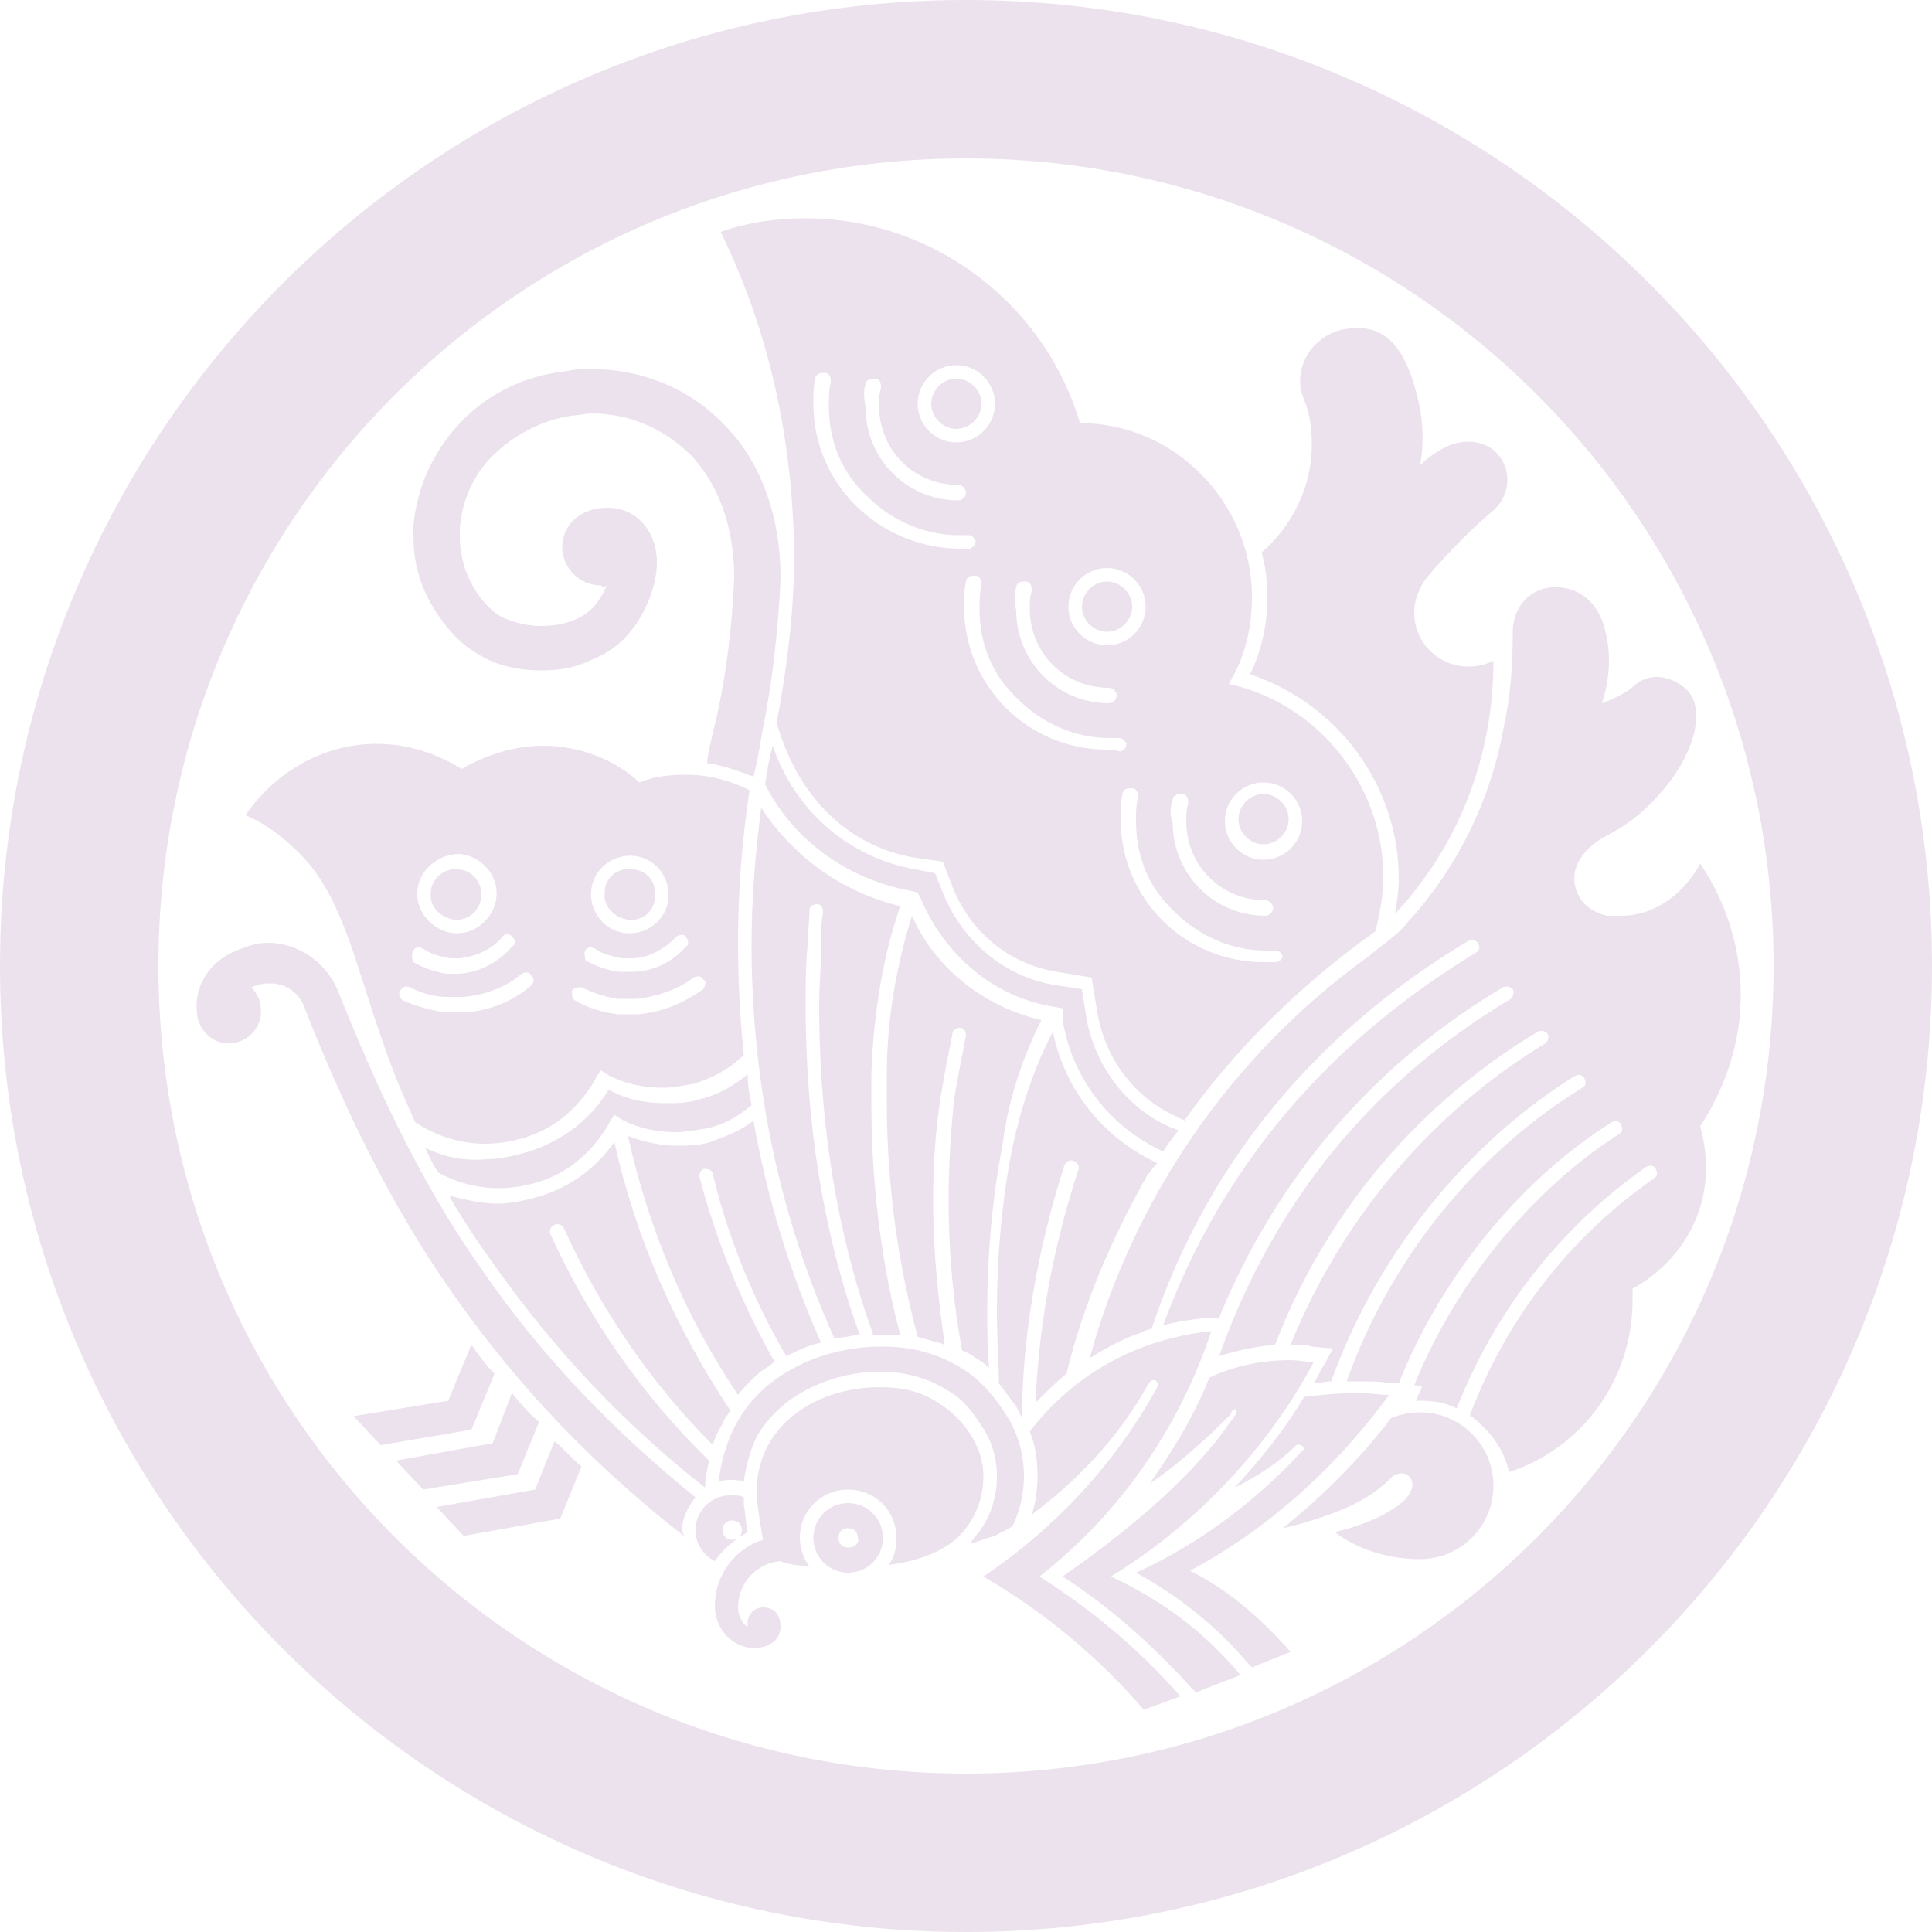 <svg version="1.1" id="mark_purple" xmlns="http://www.w3.org/2000/svg" xmlns:xlink="http://www.w3.org/1999/xlink" x="0px"
	 y="0px" viewBox="0 0 100 100" enable-background="new 0 0 100 100" xml:space="preserve">
<rect fill="none" width="100" height="100"/>
<g>
	<g>
		<g>
			<path fill="#ECE2ED" d="M46,81c0.3-0.4,0.4-0.9,0.4-1.4l0,0c0-1.4-1.1-2.5-2.5-2.5l0,0c-1.4,0-2.5,1.1-2.5,2.5l0,0
				c0,0.5,0.2,1.1,0.5,1.5c-0.6-0.1-1.1-0.1-1.5-0.3c-1.2,0.1-2.2,1.1-2.2,2.4l0,0c0,0.5,0.3,0.9,0.5,1c0-0.1,0-0.1,0-0.2
				c0-0.4,0.3-0.8,0.8-0.8c0.6,0,0.9,0.4,0.9,1c0,0.7-0.6,1.1-1.4,1.1c-1,0-2-0.9-2-2.2c0-1.6,1.1-3,2.5-3.4
				c-0.1-0.5-0.2-1.1-0.3-1.9c-0.4-3.8,2.9-6,6.3-6c1.2,0,2.2,0.2,3.2,0.9c1.1,0.7,2.2,2.1,2.2,3.7c0,1-0.3,1.9-0.9,2.7
				C49.1,80.3,47.5,80.8,46,81z"/>
		</g>
		<g>
			<g>
				<path fill="#ECE2ED" d="M43.9,77.8c-1,0-1.8,0.8-1.8,1.8c0,1,0.8,1.8,1.8,1.8c1,0,1.8-0.8,1.8-1.8
					C45.7,78.6,44.9,77.8,43.9,77.8z M43.9,80.1c-0.3,0-0.5-0.2-0.5-0.5c0-0.3,0.2-0.5,0.5-0.5c0.3,0,0.5,0.2,0.5,0.5
					C44.5,79.9,44.2,80.1,43.9,80.1z M38.5,77.5c-0.2-0.1-0.4-0.1-0.7-0.1c-1,0-1.8,0.8-1.8,1.8c0,0.7,0.4,1.3,1,1.6
					c0.4-0.6,1-1.1,1.7-1.5c-0.1-0.4-0.1-0.9-0.2-1.4C38.5,77.8,38.5,77.6,38.5,77.5z M37.9,79.7c-0.3,0-0.5-0.2-0.5-0.5
					c0-0.3,0.2-0.5,0.5-0.5c0.3,0,0.5,0.2,0.5,0.5C38.4,79.5,38.2,79.7,37.9,79.7z"/>
			</g>
		</g>
		<path fill="#ECE2ED" d="M72.2,47.3c0.1-0.6,0.2-1.2,0.2-1.8l0,0c0-4.9-3.2-9.1-7.7-10.6l0,0c0.6-1.2,0.9-2.6,0.9-4l0,0
			c0-0.8-0.1-1.6-0.3-2.3c1.6-1.4,2.6-3.4,2.6-5.6c0-0.8-0.1-1.6-0.4-2.3c-0.1-0.3-0.2-0.5-0.2-0.8c-0.1-1.5,1.1-2.8,2.6-2.9
			c1.8-0.2,2.8,1,3.4,3.3c0.6,2.1,0.2,3.8,0.2,3.8s0.3-0.4,1.2-0.9c0.9-0.5,2.2-0.5,2.9,0.4c0.7,0.9,0.5,2.2-0.4,2.9
			c-1.2,1-3,2.9-3.5,3.6c-0.3,0.5-0.5,1-0.5,1.6c0,1.6,1.3,2.8,2.8,2.8c0.5,0,0.9-0.1,1.3-0.3C77.3,39.3,75.4,43.9,72.2,47.3z"/>
		<path fill="#ECE2ED" d="M28.7,74.6l-1,2.5L22.6,78l1.4,1.5l5-0.9l1.1-2.7C29.6,75.5,29.2,75,28.7,74.6z"/>
		<path fill="#ECE2ED" d="M26.5,72.1l-1,2.6l-5,0.9l1.4,1.5l4.9-0.8l1.1-2.7C27.3,73.1,26.9,72.6,26.5,72.1z"/>
		<path fill="#ECE2ED" d="M24.4,69.6l-1.2,2.9l-4.9,0.8l1.4,1.5l4.7-0.8l1.2-2.9C25.2,70.7,24.8,70.2,24.4,69.6z"/>
		<path fill="#ECE2ED" d="M37.3,43.2L37.3,43.2L37.3,43.2L37.3,43.2L37.3,43.2L37.3,43.2z"/>
		<line fill="#ECE2ED" x1="54.8" y1="80.7" x2="54.8" y2="80.7"/>
		<path fill="#ECE2ED" d="M35.4,79.5c-4.5-3.5-8.6-7.7-12-12.6l0,0c-3.3-4.7-5.7-9.8-7.7-14.9l0,0c-0.3-0.7-1-1.1-1.7-1.1l0,0
			c-0.2,0-0.4,0-0.7,0.1l0,0c-0.1,0-0.2,0.1-0.3,0.1c0.3,0.3,0.5,0.7,0.5,1.1c0.1,0.9-0.6,1.7-1.5,1.8c-0.9,0.1-1.7-0.6-1.8-1.5
			c-0.2-1.6,0.8-2.9,2.3-3.4l0,0c0.5-0.2,0.9-0.3,1.4-0.3l0,0c1.5,0,3,1,3.6,2.5l0,0c2,5,4.3,10,7.5,14.5l0,0
			c3.1,4.5,6.9,8.4,11,11.7c-0.4,0.5-0.7,1.1-0.7,1.7l0,0C35.3,79.3,35.4,79.4,35.4,79.5z"/>
		<path fill="#ECE2ED" d="M53.3,74.1c0.3,0.7,0.4,1.5,0.4,2.3l0,0v0c0,0.7-0.1,1.4-0.3,2c2.4-1.8,4.5-4,6-6.7
			c0.3-0.5,0.6-0.2,0.5,0.1c-2.2,4-5.3,7.3-9,9.8c3.1,1.8,6,4.2,8.3,6.9l1.9-0.7c-2.1-2.4-4.6-4.5-7.3-6.2c4.1-3.2,7.2-7.6,8.9-12.7
			C58.8,69.3,55.5,71.2,53.3,74.1z"/>
		<path fill="#ECE2ED" d="M52.4,79c0.4-0.8,0.6-1.7,0.6-2.6v0l0,0c0-1.3-0.4-2.4-1-3.3l0,0c-0.6-0.9-1.3-1.7-2.1-2.2l0,0
			c-1.4-0.9-2.8-1.2-4.2-1.2l0,0c0,0-0.1,0-0.1,0l0,0c-2,0-4,0.6-5.6,1.8l0,0c-0.8,0.6-1.5,1.4-2,2.4l0,0c-0.4,0.8-0.7,1.8-0.8,2.8
			c0.2-0.1,0.4-0.1,0.6-0.1l0,0c0.2,0,0.5,0,0.7,0.1c0.1-0.8,0.3-1.5,0.6-2.2l0,0c0.4-0.8,1-1.4,1.6-1.9l0,0c1.3-1,3.1-1.6,4.8-1.6
			l0,0c0,0,0.1,0,0.1,0l0,0c1.2,0,2.4,0.3,3.5,1l0,0c0.7,0.4,1.2,1,1.7,1.8l0,0c0.5,0.7,0.8,1.6,0.8,2.6l0,0c0,0,0,0,0,0l0,0
			c0,1.2-0.4,2.3-1.1,3.1l0,0c-0.1,0.1-0.2,0.3-0.3,0.4c0.4-0.1,0.9-0.3,1.3-0.4C51.8,79.3,52.1,79.2,52.4,79z"/>
		<path fill="#ECE2ED" d="M63.9,73.3c-0.3,0.4-0.5,0.7-0.8,1.1c-2.3,2.9-5.4,5.3-8.1,7.2l0,0c2.5,1.6,4.7,3.6,6.7,5.8l0,0l0.2,0.2
			l2.3-0.9c-1.8-2.2-4.1-3.9-6.7-5.1c4.4-2.7,8.1-6.6,10.5-11.1c-0.4,0-0.8-0.1-1.2-0.1c-1.5,0-2.9,0.3-4.2,0.9
			c-0.8,2-1.9,3.8-3.1,5.5c1.2-0.8,2.2-1.7,3.3-2.7c0.3-0.3,0.6-0.6,0.9-0.9C63.8,72.8,64.2,72.9,63.9,73.3z"/>
		<path fill="#ECE2ED" d="M67.4,75.1c-2.4,2.6-5.3,4.8-8.6,6.3l0,0c2.2,1.2,4.2,2.8,5.8,4.7l0,0l0.2,0.2l2-0.8
			c-1.5-1.7-3.2-3.2-5.2-4.2c4.1-2.2,7.6-5.4,10.3-9.1c-0.5,0-1-0.1-1.6-0.1c-1,0-1.9,0.1-2.8,0.2c-1,1.7-2.3,3.3-3.6,4.7
			c1.2-0.6,2.3-1.3,3.2-2.2C67.4,74.7,67.6,75,67.4,75.1z"/>
		<path fill="#ECE2ED" d="M72,73.4c0.5-0.2,1-0.3,1.5-0.3c2.1,0,3.8,1.7,3.8,3.8s-1.7,3.8-3.8,3.8c-2.8,0-4.4-1.4-4.4-1.4
			s1.3-0.3,2.3-0.8c0.8-0.4,1.3-0.8,1.5-1.1c0.2-0.3,0.3-0.6,0.1-0.9c-0.2-0.3-0.6-0.3-0.9-0.1c-0.3,0.3-0.9,0.9-2.1,1.5
			c-1.7,0.8-3.6,1.2-3.6,1.2C68.5,77.4,70.4,75.5,72,73.4z"/>
		<path fill="#ECE2ED" d="M22,59.4c0.2,0.4,0.4,0.9,0.7,1.3c0.9,0.5,2,0.8,3.1,0.8l0,0c0.7,0,1.3-0.1,2-0.3l0,0
			c1.7-0.5,3-1.7,3.8-3.2l0,0l0.2-0.3l0.3,0.2c0.9,0.5,1.9,0.7,2.9,0.7l0,0c0.5,0,1-0.1,1.6-0.2l0,0c0.9-0.2,1.6-0.6,2.3-1.2
			c-0.1-0.5-0.2-1-0.2-1.6c-0.7,0.6-1.6,1.1-2.5,1.3l0,0c-0.6,0.2-1.2,0.2-1.8,0.2l0,0c-1,0-2-0.2-2.9-0.7l0,0
			c-0.9,1.5-2.3,2.6-4.1,3.2l0,0c-0.7,0.2-1.5,0.4-2.2,0.4l0,0C24,60.1,23,59.9,22,59.4z"/>
		<path fill="#ECE2ED" d="M31.8,59.1c-0.9,1.3-2.2,2.3-3.8,2.8l0,0c-0.7,0.2-1.5,0.4-2.2,0.4l0,0c-0.9,0-1.7-0.2-2.5-0.4
			c0,0,0,0,0,0.1c0.7,1.2,1.5,2.4,2.3,3.5l0,0c3.1,4.4,6.8,8.3,10.9,11.5c0-0.5,0.1-0.9,0.2-1.4c-3.4-3.3-6.2-7.3-8.2-11.7l0,0
			c-0.1-0.2,0-0.4,0.2-0.5l0,0c0.2-0.1,0.4,0,0.5,0.2l0,0c1.9,4.2,4.5,8,7.7,11.2c0.1-0.4,0.3-0.8,0.5-1.1l0,0
			c0.1-0.3,0.3-0.5,0.4-0.7C35,68.8,32.9,64.1,31.8,59.1z"/>
		<path fill="#ECE2ED" d="M32.5,58.8c1.1,4.9,3,9.4,5.7,13.4c0.4-0.5,0.8-0.9,1.3-1.3l0,0c0.2-0.1,0.4-0.3,0.6-0.4
			c-1.7-3-3-6.2-3.9-9.6l0,0c0-0.2,0.1-0.4,0.3-0.4l0,0c0.2,0,0.4,0.1,0.4,0.3l0,0c0.8,3.3,2.1,6.5,3.8,9.4c0.6-0.3,1.2-0.6,1.8-0.7
			C40.9,65.9,39.7,62,39,58c-0.6,0.5-1.4,0.8-2.2,1.1l0,0c-0.6,0.2-1.2,0.2-1.8,0.2l0,0C34.2,59.3,33.3,59.1,32.5,58.8z"/>
		<path fill="#ECE2ED" d="M68,71.6c0.3,0,0.6-0.1,0.9-0.1c2.6-7.2,7.6-12.7,12.6-15.8l0,0c0.2-0.1,0.4-0.1,0.5,0.1l0,0
			c0.1,0.2,0.1,0.4-0.1,0.5l0,0c-4.9,3-9.7,8.2-12.2,15.2c0.1,0,0.2,0,0.4,0c0.1,0,0.2,0,0.3,0l0,0c0.5,0,1.1,0,1.6,0.1l0,0l0.4,0
			c2.4-6,6.7-10.8,11-13.5l0,0c0.2-0.1,0.4-0.1,0.5,0.1l0,0c0.1,0.2,0.1,0.4-0.1,0.5l0,0c-4.1,2.6-8.3,7.3-10.6,13
			c0.3,0,0.4,0.1,0.4,0.1c-0.1,0.2-0.2,0.4-0.3,0.7c0.1,0,0.1,0,0.2,0l0,0c0.7,0,1.3,0.1,1.9,0.4c2-5.1,5.4-9.4,9.8-12.5l0,0
			c0.2-0.1,0.4-0.1,0.5,0.1l0,0c0.1,0.2,0.1,0.4-0.1,0.5l0,0c-4.3,3-7.6,7.2-9.5,12.2l0,0l0,0.1c0.2,0.1,0.3,0.2,0.3,0.2
			c0.8,0.7,1.5,1.6,1.7,2.7c3.7-1.2,6.4-4.7,6.4-8.9c0-0.2,0-0.4,0-0.6c2.2-1.2,3.8-3.5,3.8-6.2c0-0.8-0.1-1.5-0.3-2.2
			c1.3-2,2.1-4.3,2.1-6.8c0-2.5-0.8-4.9-2.1-6.8c-0.8,1.5-2.3,2.7-4.1,2.7c-0.2,0-0.5,0-0.7,0c-0.5-0.1-1.1-0.4-1.4-0.9
			c-0.7-1.1-0.2-2.3,1.1-3.1c0.5-0.3,1.7-0.8,3-2.3c1.8-2,2.5-4.5,1.3-5.5c-0.5-0.4-1.2-0.7-1.9-0.5c-0.7,0.2-0.7,0.5-1.3,0.8
			c-0.5,0.3-1.1,0.5-1.1,0.5s0.7-1.7,0.2-3.7c-0.3-1.4-1.3-2.4-2.8-2.3c-1.2,0.1-2,1.1-2,2.3c0,1.7-0.1,3.3-0.5,5.1
			c-0.7,3.8-2.5,7.3-5,10c-0.2,0.3-0.7,0.7-1.2,1.1c-0.3,0.2-0.6,0.5-0.9,0.7c-6.9,5-12,12.3-14.3,20.7c0.8-0.5,1.7-1,2.6-1.3
			c0.2-0.1,0.4-0.2,0.6-0.2C63.2,58,70.5,52,76,48.7l0,0c0.2-0.1,0.4,0,0.5,0.1l0,0c0.1,0.2,0.1,0.4-0.1,0.5l0,0
			c-5.4,3.3-12.4,9-16.2,19.3c0.7-0.2,1.5-0.3,2.3-0.4l0,0l0.2,0c0.1,0,0.3,0,0.4,0c3.7-9,9.8-14.2,14.7-17.1l0,0
			c0.2-0.1,0.4,0,0.5,0.1l0,0c0.1,0.2,0,0.4-0.1,0.5l0,0c-5.2,3.1-11.6,8.6-15.1,18.5c0.9-0.3,1.9-0.5,2.9-0.6
			c3-7.8,8.4-13.1,13.6-16.2l0,0c0.2-0.1,0.4,0,0.5,0.1l0,0c0.1,0.2,0,0.4-0.1,0.5l0,0c-5,3-10.2,8.2-13.2,15.6c0.1,0,0.3,0,0.4,0
			c0.2,0,0.4,0,0.7,0.1l0,0l1.1,0.1l-0.5,0.9C68.3,71,68.2,71.3,68,71.6"/>
		<path fill="#ECE2ED" d="M59.9,60.2c-2.8-1.3-4.8-3.8-5.4-6.8c-0.9,1.7-1.6,3.7-2.1,6l0,0c-0.6,3-0.8,6-0.8,8.5l0,0
			c0,1.4,0.1,2.7,0.1,3.7c0.3,0.4,0.6,0.8,0.9,1.2c0.1,0.2,0.2,0.4,0.3,0.6c0-2.5,0.3-7.2,2.2-13.1l0,0c0.1-0.2,0.3-0.3,0.5-0.2l0,0
			c0.2,0.1,0.3,0.3,0.2,0.5l0,0c-1.7,5.2-2.1,9.5-2.2,12c0.5-0.5,1-1,1.6-1.5c0.9-3.7,2.4-7.1,4.2-10.3
			C59.6,60.6,59.7,60.4,59.9,60.2z"/>
		<path fill="#ECE2ED" d="M53.9,52.8c-3-0.7-5.5-2.7-6.7-5.4c-0.7,2.3-1.3,5-1.3,8.3l0,0c0,0.4,0,0.9,0,1.3l0,0
			c0,5.1,0.8,9.2,1.6,12.2c0.4,0.1,0.7,0.2,1.1,0.3c0.1,0,0.2,0.1,0.3,0.1c-0.3-2.1-0.6-4.6-0.6-7.5l0,0c0-1.7,0.1-3.5,0.4-5.4l0,0
			c0.2-1.2,0.4-2.2,0.6-3.2l0,0c0-0.2,0.2-0.3,0.4-0.3l0,0c0.2,0,0.3,0.2,0.3,0.4l0,0c-0.2,1-0.4,2-0.6,3.2l0,0
			c-0.2,1.8-0.3,3.6-0.3,5.3l0,0c0,3,0.3,5.7,0.7,7.8c0.2,0.1,0.5,0.2,0.7,0.4c0.2,0.1,0.5,0.3,0.7,0.5c-0.1-0.9-0.1-1.9-0.1-3l0,0
			c0-2.5,0.2-5.5,0.8-8.6l0,0C52.2,56.8,53,54.6,53.9,52.8z"/>
		<path fill="#ECE2ED" d="M39.4,41.8c-0.3,2.3-0.5,4.7-0.5,7.1c0,7.3,1.5,14.2,4.3,20.4c0.4-0.1,0.7-0.1,1.1-0.2c0.1,0,0.1,0,0.2,0
			c-1.4-3.9-2.8-9.5-2.8-17.1l0,0c0-1,0-2,0.1-3.1l0,0c0-0.6,0.1-1.2,0.1-1.8l0,0l0,0c0-0.2,0.2-0.3,0.4-0.3l0,0
			c0.2,0,0.3,0.2,0.3,0.4l0,0c-0.1,0.6-0.1,1.2-0.1,1.8l0,0c0,1-0.1,2.1-0.1,3l0,0c0,7.6,1.4,13.2,2.8,17.1c0.2,0,0.4,0,0.4,0
			c0.2,0,0.4,0,0.6,0c0.1,0,0.3,0,0.4,0c-0.8-3-1.5-7.1-1.5-12.1l0,0c0-0.4,0-0.9,0-1.3l0,0c0.1-3.5,0.7-6.5,1.5-8.8
			C43.6,46.2,41,44.3,39.4,41.8z"/>
		<path fill="#ECE2ED" d="M60.2,59.6C60.2,59.5,60.2,59.5,60.2,59.6L60.2,59.6c-2.8-1.3-4.7-3.8-5.2-6.8L55,52.2l-0.5-0.1l0,0
			c-3.1-0.5-5.6-2.7-6.8-5.5l-0.2-0.4l-0.4-0.1l0,0c-3.3-0.6-6.1-2.7-7.5-5.5c0.1-0.7,0.2-1.3,0.4-2c1.1,3.3,3.9,5.8,7.4,6.4l0,0
			l1,0.2l0.4,1c1,2.5,3.2,4.4,5.9,4.8l0,0l1.3,0.2l0.2,1.3c0.4,2.6,2.1,4.9,4.5,5.9l0,0c0.1,0,0.2,0.1,0.3,0.1
			C60.6,59,60.4,59.3,60.2,59.6"/>
		<g>
			<g>
				<path fill="#ECE2ED" d="M49.5,22.2c0.7,0,1.3-0.6,1.3-1.3c0-0.7-0.6-1.3-1.3-1.3c-0.7,0-1.3,0.6-1.3,1.3l0.1,0h-0.1
					C48.2,21.6,48.8,22.2,49.5,22.2z M57.3,32.7c0.7,0,1.3-0.6,1.3-1.3c0-0.7-0.6-1.3-1.3-1.3c-0.7,0-1.3,0.6-1.3,1.3l0.1,0H56
					C56,32.1,56.6,32.7,57.3,32.7z M65.4,41.1c-0.7,0-1.3,0.6-1.3,1.3l0.1,0h-0.1c0,0.7,0.6,1.3,1.3,1.3c0.7,0,1.3-0.6,1.3-1.3
					C66.7,41.7,66.1,41.1,65.4,41.1z M63.6,35.4c0.8-1.3,1.2-2.8,1.2-4.5c0-4.9-4-9-8.9-9c-1.8-6.1-7.5-10.6-14.2-10.6
					c-1.5,0-3,0.2-4.4,0.7c2.5,5.1,3.8,10.9,3.8,17c0,2.7-0.4,5.8-0.9,8.4c1,3.6,3.5,6.4,7.2,7l1.4,0.2l0.5,1.3
					c0.9,2.3,2.9,4,5.4,4.4l1.8,0.3l0.3,1.8c0.4,2.4,1.9,4.4,4.1,5.4c0.1,0.1,0.3,0.1,0.4,0.2h0c2.7-3.8,6.1-7.1,9.9-9.8
					c0.2-0.9,0.4-1.8,0.4-2.8C71.6,40.6,68.2,36.4,63.6,35.4z M60.7,41.4c0-0.2,0.2-0.3,0.4-0.3c0,0,0.1,0,0.1,0
					c0.2,0,0.3,0.2,0.3,0.4c0,0,0,0.1,0,0.1c-0.1,0.3-0.1,0.6-0.1,0.9c0,2.3,1.8,4.1,4.1,4.1c0.2,0,0.4,0.2,0.4,0.4
					c0,0.2-0.2,0.4-0.4,0.4c-2.7,0-4.8-2.2-4.8-4.8C60.5,42.1,60.6,41.7,60.7,41.4z M57.3,29.4c1.1,0,2,0.9,2,2c0,1.1-0.9,2-2,2
					c-1.1,0-2-0.9-2-2C55.3,30.3,56.2,29.4,57.3,29.4z M52.6,30.4c0-0.2,0.2-0.3,0.4-0.3c0,0,0.1,0,0.1,0c0.2,0,0.3,0.2,0.3,0.4
					c0,0,0,0.1,0,0.1c-0.1,0.3-0.1,0.6-0.1,0.9c0,2.3,1.8,4.1,4.1,4.1c0.2,0,0.4,0.2,0.4,0.4c0,0.2-0.2,0.4-0.4,0.4
					c-2.7,0-4.8-2.2-4.8-4.8C52.5,31.1,52.5,30.7,52.6,30.4z M49.5,18.9c1.1,0,2,0.9,2,2c0,1.1-0.9,2-2,2c-1.1,0-2-0.9-2-2
					C47.5,19.8,48.4,18.9,49.5,18.9z M44.8,19.9c0-0.2,0.2-0.3,0.4-0.3c0,0,0.1,0,0.1,0c0.2,0,0.3,0.2,0.3,0.4c0,0,0,0.1,0,0.1
					c-0.1,0.3-0.1,0.6-0.1,0.9c0,2.3,1.8,4.1,4.1,4.1c0.2,0,0.4,0.2,0.4,0.4c0,0.2-0.2,0.4-0.4,0.4c-2.7,0-4.8-2.2-4.8-4.8
					C44.7,20.5,44.7,20.2,44.8,19.9z M42.1,20.9c0-0.4,0-0.9,0.1-1.3c0-0.2,0.2-0.3,0.4-0.3c0,0,0,0,0.1,0c0.2,0,0.3,0.2,0.3,0.4
					c0,0,0,0,0,0.1c-0.1,0.4-0.1,0.8-0.1,1.2c0,1.9,0.7,3.5,2,4.7c1.2,1.2,2.9,2,4.7,2c0.2,0,0.4,0,0.5,0c0,0,0,0,0,0
					c0.2,0,0.3,0.1,0.4,0.3c0,0,0,0,0,0c0,0.2-0.1,0.3-0.3,0.4c-0.2,0-0.4,0-0.6,0C45.4,28.3,42.1,25,42.1,20.9z M57.3,38.8
					c-4.1,0-7.4-3.3-7.4-7.4c0-0.4,0-0.9,0.1-1.3c0-0.2,0.2-0.3,0.4-0.3c0,0,0,0,0.1,0c0.2,0,0.3,0.2,0.3,0.4c0,0,0,0,0,0.1
					c-0.1,0.4-0.1,0.8-0.1,1.2c0,1.9,0.7,3.5,2,4.7c1.2,1.2,2.9,2,4.7,2c0.2,0,0.4,0,0.5,0c0,0,0,0,0,0c0.2,0,0.3,0.1,0.4,0.3
					c0,0,0,0,0,0c0,0.2-0.1,0.3-0.3,0.4C57.7,38.8,57.5,38.8,57.3,38.8z M66,49.8c-0.2,0-0.4,0-0.6,0c-4.1,0-7.4-3.3-7.4-7.4
					c0-0.4,0-0.9,0.1-1.3c0-0.2,0.2-0.3,0.4-0.3c0,0,0,0,0.1,0c0.2,0,0.3,0.2,0.3,0.4c0,0,0,0,0,0.1c-0.1,0.4-0.1,0.8-0.1,1.2
					c0,1.9,0.7,3.5,2,4.7c1.2,1.2,2.9,2,4.7,2c0.2,0,0.4,0,0.5,0c0,0,0,0,0,0c0.2,0,0.3,0.1,0.4,0.3c0,0,0,0,0,0
					C66.3,49.7,66.2,49.8,66,49.8z M65.4,44.5c-1.1,0-2-0.9-2-2c0-1.1,0.9-2,2-2c1.1,0,2,0.9,2,2C67.4,43.6,66.5,44.5,65.4,44.5z"/>
			</g>
		</g>
		<g>
			<g>
				<path fill="#ECE2ED" d="M38.8,40.9c-1-0.5-2.1-0.8-3.3-0.8c-0.9,0-1.7,0.1-2.4,0.4c-1.3-1.2-3.1-1.9-5-1.9c-1.5,0-3,0.5-4.2,1.2
					c-1.3-0.8-2.8-1.3-4.4-1.3c-2.8,0-5.3,1.5-6.8,3.7c1.3,0.5,2.6,1.7,3.2,2.4c1.9,2.2,2.6,5.6,3.8,9c0.6,1.8,1.2,3.2,1.8,4.5
					c1.1,0.7,2.3,1.1,3.6,1.1c0.7,0,1.3-0.1,2-0.3c1.7-0.5,3-1.7,3.8-3.2l0.2-0.3l0.3,0.2c0.9,0.5,1.9,0.7,2.9,0.7
					c0.5,0,1-0.1,1.6-0.2c1-0.3,1.9-0.8,2.6-1.5c-0.2-1.9-0.3-3.9-0.3-5.9C38.2,46.2,38.4,43.5,38.8,40.9z M23.8,44.2
					c1.1,0.1,2,1.1,1.9,2.2c-0.1,1.1-1.1,2-2.2,1.9c-1.1-0.1-2-1.1-1.9-2.2C21.7,45,22.7,44.2,23.8,44.2z M21.4,49.2
					c0.1-0.2,0.3-0.2,0.5-0.1c0.4,0.3,0.9,0.4,1.4,0.5c0.2,0,0.4,0,0.5,0c0.9-0.1,1.7-0.5,2.2-1.1c0.1-0.2,0.4-0.2,0.5,0
					c0.2,0.1,0.2,0.4,0,0.5c-0.7,0.8-1.6,1.3-2.7,1.4c-0.2,0-0.4,0-0.7,0c-0.6-0.1-1.2-0.3-1.7-0.6C21.3,49.6,21.3,49.3,21.4,49.2z
					 M27.5,51c-0.9,0.8-2.1,1.3-3.4,1.4c-0.3,0-0.7,0-1,0c-0.8-0.1-1.5-0.3-2.2-0.6c-0.2-0.1-0.3-0.3-0.2-0.5
					c0.1-0.2,0.3-0.3,0.5-0.2c0.6,0.3,1.3,0.5,1.9,0.5c0.3,0,0.6,0,0.9,0c1.1-0.1,2.2-0.5,3-1.2v0c0.2-0.1,0.4-0.1,0.5,0.1
					C27.7,50.7,27.6,50.9,27.5,51z M30.6,46.1c0.1-1.1,1.1-1.9,2.2-1.8c1.1,0.1,1.9,1.1,1.8,2.2c-0.1,1.1-1.1,1.9-2.2,1.8
					C31.3,48.2,30.5,47.2,30.6,46.1z M30.3,49.2c0.1-0.2,0.3-0.2,0.5-0.1c0.4,0.3,0.9,0.4,1.4,0.5c0.2,0,0.4,0,0.5,0
					c0.9,0,1.7-0.5,2.3-1.1c0.1-0.1,0.4-0.2,0.5,0c0.1,0.1,0.2,0.4,0,0.5c-0.7,0.8-1.7,1.3-2.8,1.3c-0.2,0-0.4,0-0.7,0
					c-0.6-0.1-1.2-0.3-1.7-0.6C30.3,49.6,30.2,49.3,30.3,49.2z M36.4,51.2c-1,0.7-2.1,1.2-3.4,1.3c-0.3,0-0.7,0-1,0
					c-0.8-0.1-1.5-0.3-2.2-0.7c-0.2-0.1-0.2-0.3-0.2-0.5c0.1-0.2,0.3-0.2,0.5-0.2c0.6,0.3,1.2,0.5,1.9,0.6c0.3,0,0.6,0,0.9,0
					c1.1-0.1,2.2-0.5,3-1.1l0,0c0.2-0.1,0.4-0.1,0.5,0.1C36.6,50.8,36.5,51,36.4,51.2z M32.5,47.6c0.7,0.1,1.4-0.4,1.4-1.2
					c0.1-0.7-0.4-1.4-1.2-1.4c-0.7-0.1-1.4,0.4-1.4,1.2l0.1,0l-0.1,0C31.2,46.9,31.8,47.5,32.5,47.6z M23.5,47.6
					c0.7,0.1,1.4-0.5,1.4-1.2c0.1-0.7-0.5-1.4-1.2-1.4c-0.7-0.1-1.4,0.5-1.4,1.2l0.1,0l-0.1,0C22.2,46.9,22.8,47.5,23.5,47.6z"/>
			</g>
		</g>
		<path fill="#ECE2ED" d="M31.4,30.3c-0.1,0.3-0.3,0.6-0.5,0.9l0,0c-0.3,0.4-0.7,0.7-1.2,0.9l0,0c-0.5,0.2-1.1,0.3-1.7,0.3l0,0
			c-0.9,0-1.7-0.3-2.1-0.5c-1-0.6-2.1-2.2-2.1-4.1l0,0c0-0.1,0-0.3,0-0.4l0,0c0.1-1.6,0.8-3,1.9-4l0,0c1.1-1,2.5-1.7,4-1.9l0,0
			c0.3,0,0.6-0.1,0.9-0.1l0,0c2,0,3.8,0.8,5.2,2.2l0,0c1.3,1.4,2.2,3.5,2.2,6.3v0l0,0c-0.1,2.5-0.4,4.9-0.9,7.2
			c-0.3,1.2-0.5,2.1-0.5,2.4c0.8,0.1,1.6,0.4,2.4,0.7c0,0,0.2-0.7,0.5-2.6c0.4-1.8,0.8-5,0.9-7.7l0,0v0v0l0,0c0-3.3-1.1-6.1-2.9-7.9
			l0,0c-1.8-1.9-4.3-2.9-6.9-2.9l0,0c-0.4,0-0.8,0-1.2,0.1l0,0c-2.1,0.2-4,1.1-5.4,2.5l0,0c-1.4,1.4-2.4,3.3-2.6,5.5l0,0
			c0,0.2,0,0.4,0,0.6l0,0c0,1.4,0.4,2.6,1,3.6l0,0c0.6,1,1.3,1.8,2.1,2.3l0,0c1,0.7,2.2,1,3.5,1l0,0c0.8,0,1.7-0.1,2.5-0.5l0,0
			c0.8-0.3,1.6-0.8,2.2-1.6l0,0c0.8-1,1.3-2.4,1.3-3.5c0-1.6-1.1-3-2.9-2.8c-1.1,0.1-2,0.9-2,2c0,1.1,0.9,2,2,2
			C31.2,30.4,31.3,30.4,31.4,30.3"/>
	</g>
	<g>
		<g>
			<path fill="#ECE2ED" d="M50,0C22.4,0,0,22.4,0,50c0,27.6,22.4,50,50,50s50-22.4,50-50C100,22.4,77.6,0,50,0z M50,91.8
				C26.9,91.8,8.2,73.1,8.2,50C8.2,26.9,26.9,8.2,50,8.2c23.1,0,41.8,18.7,41.8,41.8C91.8,73.1,73.1,91.8,50,91.8z"/>
		</g>
	</g>
</g>
</svg>